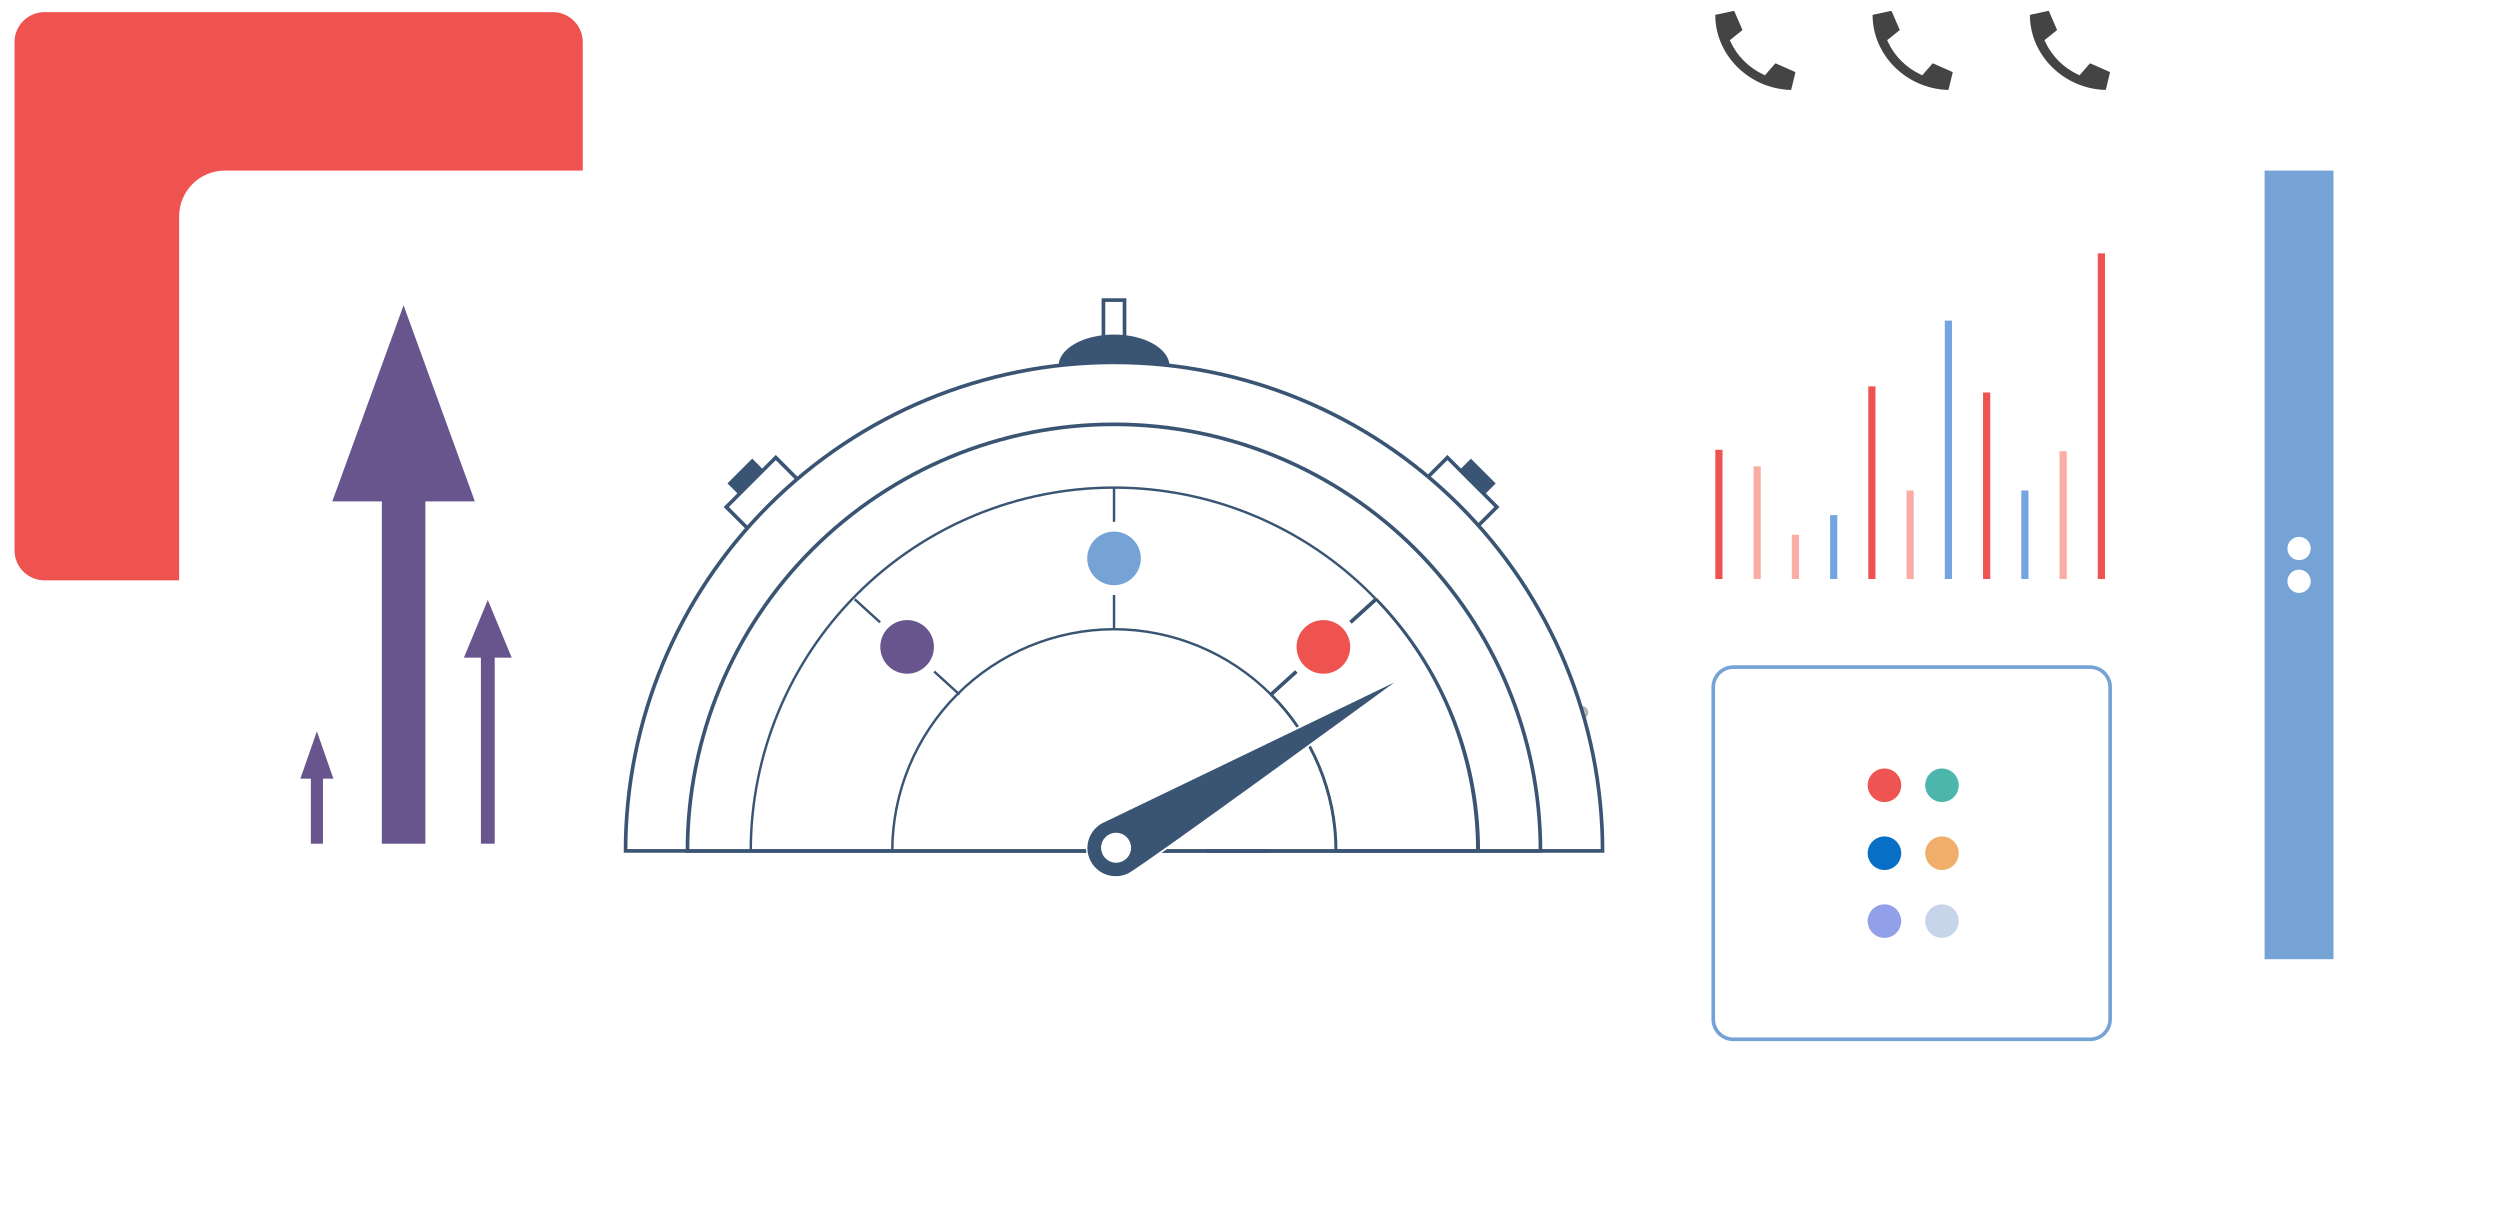 <svg width="511" height="247" viewBox="0 0 511 247" fill="none" xmlns="http://www.w3.org/2000/svg">
<path d="M112.997 1.48H9.083C5.154 1.48 1.969 4.665 1.969 8.595V112.509C1.969 116.438 5.154 119.623 9.083 119.623H112.997C116.927 119.623 120.112 116.438 120.112 112.509V8.595C120.112 4.665 116.927 1.48 112.997 1.48Z" fill="#EF5350" stroke="white" stroke-width="2" stroke-miterlimit="10"/>
<path d="M350.612 3.033L354.319 2.236C354.402 2.215 354.485 2.267 354.516 2.34L356.163 6.14L354.019 7.859L353.574 8.201L353.812 8.709C355.138 11.495 357.426 13.783 360.274 15.161L360.751 15.388L362.822 13.007C362.822 13.007 362.925 12.944 362.998 12.975L366.881 14.694C366.944 14.726 366.975 14.777 366.975 14.819L366.126 18.309C366.126 18.309 366.063 18.392 366.001 18.381C357.509 18.133 350.602 11.267 350.602 3.075V3.023L350.612 3.033Z" fill="#444444"/>
<path d="M382.768 3.033L386.476 2.236C386.559 2.215 386.641 2.267 386.672 2.34L388.319 6.14L386.175 7.859L385.73 8.201L385.968 8.709C387.294 11.495 389.583 13.783 392.43 15.161L392.907 15.388L394.978 13.007C394.978 13.007 395.082 12.944 395.154 12.975L399.038 14.694C399.1 14.726 399.131 14.777 399.131 14.819L398.282 18.309C398.282 18.309 398.22 18.392 398.157 18.381C389.665 18.133 382.758 11.267 382.758 3.075V3.023L382.768 3.033Z" fill="#444444"/>
<path d="M414.924 3.033L418.632 2.236C418.715 2.215 418.798 2.267 418.829 2.34L420.475 6.14L418.332 7.859L417.886 8.201L418.124 8.709C419.45 11.495 421.739 13.783 424.587 15.161L425.063 15.388L427.134 13.007C427.134 13.007 427.238 12.944 427.31 12.975L431.194 14.694C431.256 14.726 431.287 14.777 431.287 14.819L430.438 18.309C430.438 18.309 430.376 18.392 430.314 18.381C421.822 18.133 414.914 11.267 414.914 3.075V3.023L414.924 3.033Z" fill="#444444"/>
<g filter="url(#filter0_d_8861_36165)">
<path d="M36.613 186.711L36.613 44.22C36.613 39.063 40.807 34.868 45.965 34.868L476.969 34.868V196.062L45.965 196.062C40.807 196.062 36.613 191.868 36.613 186.711Z" fill="white"/>
</g>
<path d="M476.967 196.062H462.883V34.868H476.967V196.062Z" fill="#76A3D6"/>
<path d="M469.929 114.497C471.244 114.497 472.311 113.431 472.311 112.115C472.311 110.8 471.244 109.733 469.929 109.733C468.613 109.733 467.547 110.8 467.547 112.115C467.547 113.431 468.613 114.497 469.929 114.497Z" fill="white"/>
<path d="M469.929 121.198C471.244 121.198 472.311 120.131 472.311 118.816C472.311 117.5 471.244 116.434 469.929 116.434C468.613 116.434 467.547 117.5 467.547 118.816C467.547 120.131 468.613 121.198 469.929 121.198Z" fill="white"/>
<path d="M428.787 118.35H430.258V51.79H428.787V118.35Z" fill="#EF5350"/>
<path d="M420.971 118.35H422.441V92.231H420.971V118.35Z" fill="#FBACA5"/>
<path d="M413.151 118.35H414.621V100.257H413.151V118.35Z" fill="#75A5DF"/>
<path d="M405.334 118.35H406.805V80.228H405.334V118.35Z" fill="#EF5350"/>
<path d="M397.514 118.35H398.984V65.533H397.514V118.35Z" fill="#75A5DF"/>
<path d="M389.693 118.35H391.164V100.257H389.693V118.35Z" fill="#FBACA5"/>
<path d="M381.877 118.35H383.348V78.975H381.877V118.35Z" fill="#EF5350"/>
<path d="M374.068 118.35H375.539V105.29H374.068V118.35Z" fill="#75A5DF"/>
<path d="M366.248 118.35H367.719V109.309H366.248V118.35Z" fill="#FBACA5"/>
<path d="M358.428 118.36H359.898V95.328H358.428V118.36Z" fill="#FBACA5"/>
<path d="M350.611 118.35H352.082V91.941H350.611V118.35Z" fill="#EF5350"/>
<g filter="url(#filter1_d_8861_36165)">
<path d="M427.206 136.359H354.289C352.024 136.359 350.188 138.195 350.188 140.46V208.334C350.188 210.599 352.024 212.435 354.289 212.435H427.206C429.471 212.435 431.308 210.599 431.308 208.334V140.46C431.308 138.195 429.471 136.359 427.206 136.359Z" fill="white"/>
<path d="M427.206 136.359H354.289C352.024 136.359 350.188 138.195 350.188 140.46V208.334C350.188 210.599 352.024 212.435 354.289 212.435H427.206C429.471 212.435 431.308 210.599 431.308 208.334V140.46C431.308 138.195 429.471 136.359 427.206 136.359Z" stroke="#76A3D6" stroke-width="0.75" stroke-miterlimit="10"/>
</g>
<path d="M396.94 163.937C398.833 163.937 400.368 162.403 400.368 160.51C400.368 158.616 398.833 157.082 396.94 157.082C395.046 157.082 393.512 158.616 393.512 160.51C393.512 162.403 395.046 163.937 396.94 163.937Z" fill="#4CB6AC"/>
<path d="M385.182 163.937C387.075 163.937 388.61 162.403 388.61 160.51C388.61 158.616 387.075 157.082 385.182 157.082C383.289 157.082 381.754 158.616 381.754 160.51C381.754 162.403 383.289 163.937 385.182 163.937Z" fill="#EE5451"/>
<path d="M396.94 177.825C398.833 177.825 400.368 176.29 400.368 174.397C400.368 172.504 398.833 170.969 396.94 170.969C395.046 170.969 393.512 172.504 393.512 174.397C393.512 176.29 395.046 177.825 396.94 177.825Z" fill="#EFAF6A"/>
<path d="M385.182 177.825C387.075 177.825 388.61 176.29 388.61 174.397C388.61 172.504 387.075 170.969 385.182 170.969C383.289 170.969 381.754 172.504 381.754 174.397C381.754 176.29 383.289 177.825 385.182 177.825Z" fill="#076FC6"/>
<path d="M396.94 191.702C398.833 191.702 400.368 190.168 400.368 188.274C400.368 186.381 398.833 184.847 396.94 184.847C395.046 184.847 393.512 186.381 393.512 188.274C393.512 190.168 395.046 191.702 396.94 191.702Z" fill="#C7D5EA"/>
<path d="M385.182 191.702C387.075 191.702 388.61 190.168 388.61 188.274C388.61 186.381 387.075 184.847 385.182 184.847C383.289 184.847 381.754 186.381 381.754 188.274C381.754 190.168 383.289 191.702 385.182 191.702Z" fill="#92A0EA"/>
<path d="M67.918 102.484L82.489 62.406L97.06 102.484H67.918Z" fill="#69558D"/>
<path d="M86.943 96.55H78.047V172.45H86.943V96.55Z" fill="#69558D"/>
<path d="M61.395 159.163L64.771 149.48L68.147 159.163H61.395Z" fill="#69558D"/>
<path d="M66.014 158.034H63.539V172.45H66.014V158.034Z" fill="#69558D"/>
<path d="M94.82 134.422L99.708 122.627L104.597 134.422H94.82Z" fill="#69558D"/>
<path d="M101.12 133.138H98.293V172.45H101.12V133.138Z" fill="#69558D"/>
<path d="M227.706 81.347C233.974 81.347 239.056 78.445 239.056 74.864C239.056 71.284 233.974 68.381 227.706 68.381C221.437 68.381 216.355 71.284 216.355 74.864C216.355 78.445 221.437 81.347 227.706 81.347Z" fill="#3A5573"/>
<path d="M323.317 146.581C323.835 146.581 324.26 146.156 324.26 145.638C324.26 145.121 323.835 144.696 323.317 144.696C322.8 144.696 322.375 145.121 322.375 145.638C322.375 146.156 322.8 146.581 323.317 146.581Z" fill="white" stroke="#B3B3B3" stroke-width="0.75" stroke-miterlimit="10"/>
<path d="M291.438 97.927L301.555 108.045L305.967 103.634L295.849 93.516L291.438 97.927Z" fill="white" stroke="#3A5573" stroke-width="0.75" stroke-miterlimit="10"/>
<path d="M298.449 95.96L303.513 101.024L305.719 98.818L300.655 93.754L298.449 95.96Z" fill="#3A5573"/>
<path d="M158.567 93.516L148.449 103.634L152.861 108.045L162.979 97.927L158.567 93.516Z" fill="white" stroke="#3A5573" stroke-width="0.75" stroke-miterlimit="10"/>
<path d="M153.752 93.743L148.688 98.808L150.893 101.014L155.958 95.949L153.752 93.733V93.743Z" fill="#3A5573"/>
<path d="M227.707 74.067C201.226 74.067 175.833 84.589 157.109 103.313C138.385 122.037 127.863 147.44 127.863 173.921H327.562C327.562 147.44 317.04 122.037 298.316 103.313C279.592 84.589 254.198 74.067 227.718 74.067H227.707Z" fill="white" stroke="#3A5573" stroke-width="0.75" stroke-miterlimit="10"/>
<path d="M227.704 86.732C204.579 86.732 182.406 95.918 166.054 112.271C149.702 128.623 140.516 150.796 140.516 173.921H314.872C314.872 150.796 305.686 128.623 289.334 112.271C272.982 95.918 250.809 86.732 227.684 86.732H227.704Z" fill="white" stroke="#3A5573" stroke-width="0.75" stroke-miterlimit="10"/>
<path d="M227.707 128.613C239.72 128.633 251.226 133.418 259.728 141.91C268.22 150.402 273.005 161.918 273.026 173.931H301.961C301.961 154.234 294.142 135.344 280.213 121.415C266.284 107.486 247.404 99.667 227.707 99.667C208.009 99.667 189.13 107.486 175.201 121.415C161.272 135.344 153.453 154.234 153.453 173.931H182.378C182.399 161.918 187.183 150.402 195.686 141.91C204.178 133.418 215.694 128.633 227.707 128.613Z" stroke="#3A5573" stroke-width="0.5" stroke-miterlimit="10"/>
<path d="M227.707 99.667V128.602" stroke="#3A5573" stroke-width="0.5" stroke-miterlimit="10"/>
<path d="M174.711 122.492L196.117 141.962" stroke="#3A5573" stroke-width="0.5" stroke-miterlimit="10"/>
<path d="M281.21 122.492L259.793 141.962" stroke="#3A5573" stroke-width="0.75" stroke-miterlimit="10"/>
<path d="M259.388 173.942H246.516" stroke="#3A5573" stroke-width="0.75" stroke-miterlimit="10"/>
<path d="M227.706 120.618C231.289 120.618 234.189 117.718 234.189 114.135C234.189 110.552 231.289 107.652 227.706 107.652C224.122 107.652 221.223 110.562 221.223 114.135C221.223 117.708 224.122 120.618 227.706 120.618Z" fill="#76A3D6" stroke="white" stroke-width="2" stroke-miterlimit="10"/>
<path d="M185.413 138.71C188.996 138.71 191.896 135.81 191.896 132.227C191.896 128.644 188.996 125.744 185.413 125.744C181.829 125.744 178.93 128.654 178.93 132.227C178.93 135.8 181.829 138.71 185.413 138.71Z" fill="#69558D" stroke="white" stroke-width="2" stroke-miterlimit="10"/>
<path d="M281.352 122.503L259.801 141.962C264.026 146.146 267.371 151.127 269.66 156.616C271.949 162.105 273.129 167.997 273.129 173.942H302.272C302.272 154.721 294.763 136.266 281.362 122.503H281.352Z" stroke="#3A5573" stroke-width="0.5" stroke-miterlimit="10"/>
<path d="M228.122 179.431C226.724 179.431 225.367 178.954 224.27 178.074C223.182 177.194 222.416 175.972 222.116 174.605C221.815 173.238 221.991 171.808 222.613 170.555C223.234 169.302 224.27 168.298 225.533 167.707C228.381 166.392 284.315 139.383 284.874 139.104L285.278 139.787C283.165 141.32 233.59 177.525 230.711 178.871C229.903 179.244 229.013 179.441 228.122 179.441V179.431Z" fill="white"/>
<path d="M285.036 139.466C285.036 139.466 233.411 177.173 230.532 178.55C229.776 178.913 228.947 179.089 228.108 179.089C226.783 179.11 225.488 178.664 224.453 177.846C223.417 177.018 222.692 175.868 222.402 174.574C222.112 173.279 222.288 171.922 222.889 170.742C223.49 169.561 224.473 168.619 225.685 168.08C228.564 166.734 285.026 139.476 285.026 139.476L285.036 139.466Z" fill="#3A5573"/>
<path d="M228.124 176.344C229.812 176.344 231.189 174.977 231.189 173.279C231.189 171.581 229.822 170.214 228.124 170.214C226.426 170.214 225.059 171.581 225.059 173.279C225.059 174.977 226.426 176.344 228.124 176.344Z" fill="white"/>
<path d="M270.499 138.71C274.082 138.71 276.982 135.81 276.982 132.227C276.982 128.644 274.082 125.744 270.499 125.744C266.915 125.744 264.016 128.654 264.016 132.227C264.016 135.8 266.915 138.71 270.499 138.71Z" fill="#EF5350" stroke="white" stroke-width="2" stroke-miterlimit="10"/>
<path d="M229.851 61.339H225.543V72.192H229.851V61.339Z" stroke="#3A5573" stroke-width="0.75" stroke-miterlimit="10"/>
<defs>
<filter id="filter0_d_8861_36165" x="2.593" y="0.848" width="508.395" height="229.234" filterUnits="userSpaceOnUse" color-interpolation-filters="sRGB">
<feFlood flood-opacity="0" result="BackgroundImageFix"/>
<feColorMatrix in="SourceAlpha" type="matrix" values="0 0 0 0 0 0 0 0 0 0 0 0 0 0 0 0 0 0 127 0" result="hardAlpha"/>
<feOffset/>
<feGaussianBlur stdDeviation="17.01"/>
<feColorMatrix type="matrix" values="0 0 0 0 0 0 0 0 0 0 0 0 0 0 0 0 0 0 0.07 0"/>
<feBlend mode="normal" in2="BackgroundImageFix" result="effect1_dropShadow_8861_36165"/>
<feBlend mode="normal" in="SourceGraphic" in2="effect1_dropShadow_8861_36165" result="shape"/>
</filter>
<filter id="filter1_d_8861_36165" x="315.792" y="101.964" width="149.911" height="144.867" filterUnits="userSpaceOnUse" color-interpolation-filters="sRGB">
<feFlood flood-opacity="0" result="BackgroundImageFix"/>
<feColorMatrix in="SourceAlpha" type="matrix" values="0 0 0 0 0 0 0 0 0 0 0 0 0 0 0 0 0 0 127 0" result="hardAlpha"/>
<feOffset/>
<feGaussianBlur stdDeviation="17.01"/>
<feColorMatrix type="matrix" values="0 0 0 0 0 0 0 0 0 0 0 0 0 0 0 0 0 0 0.07 0"/>
<feBlend mode="normal" in2="BackgroundImageFix" result="effect1_dropShadow_8861_36165"/>
<feBlend mode="normal" in="SourceGraphic" in2="effect1_dropShadow_8861_36165" result="shape"/>
</filter>
</defs>
</svg>
